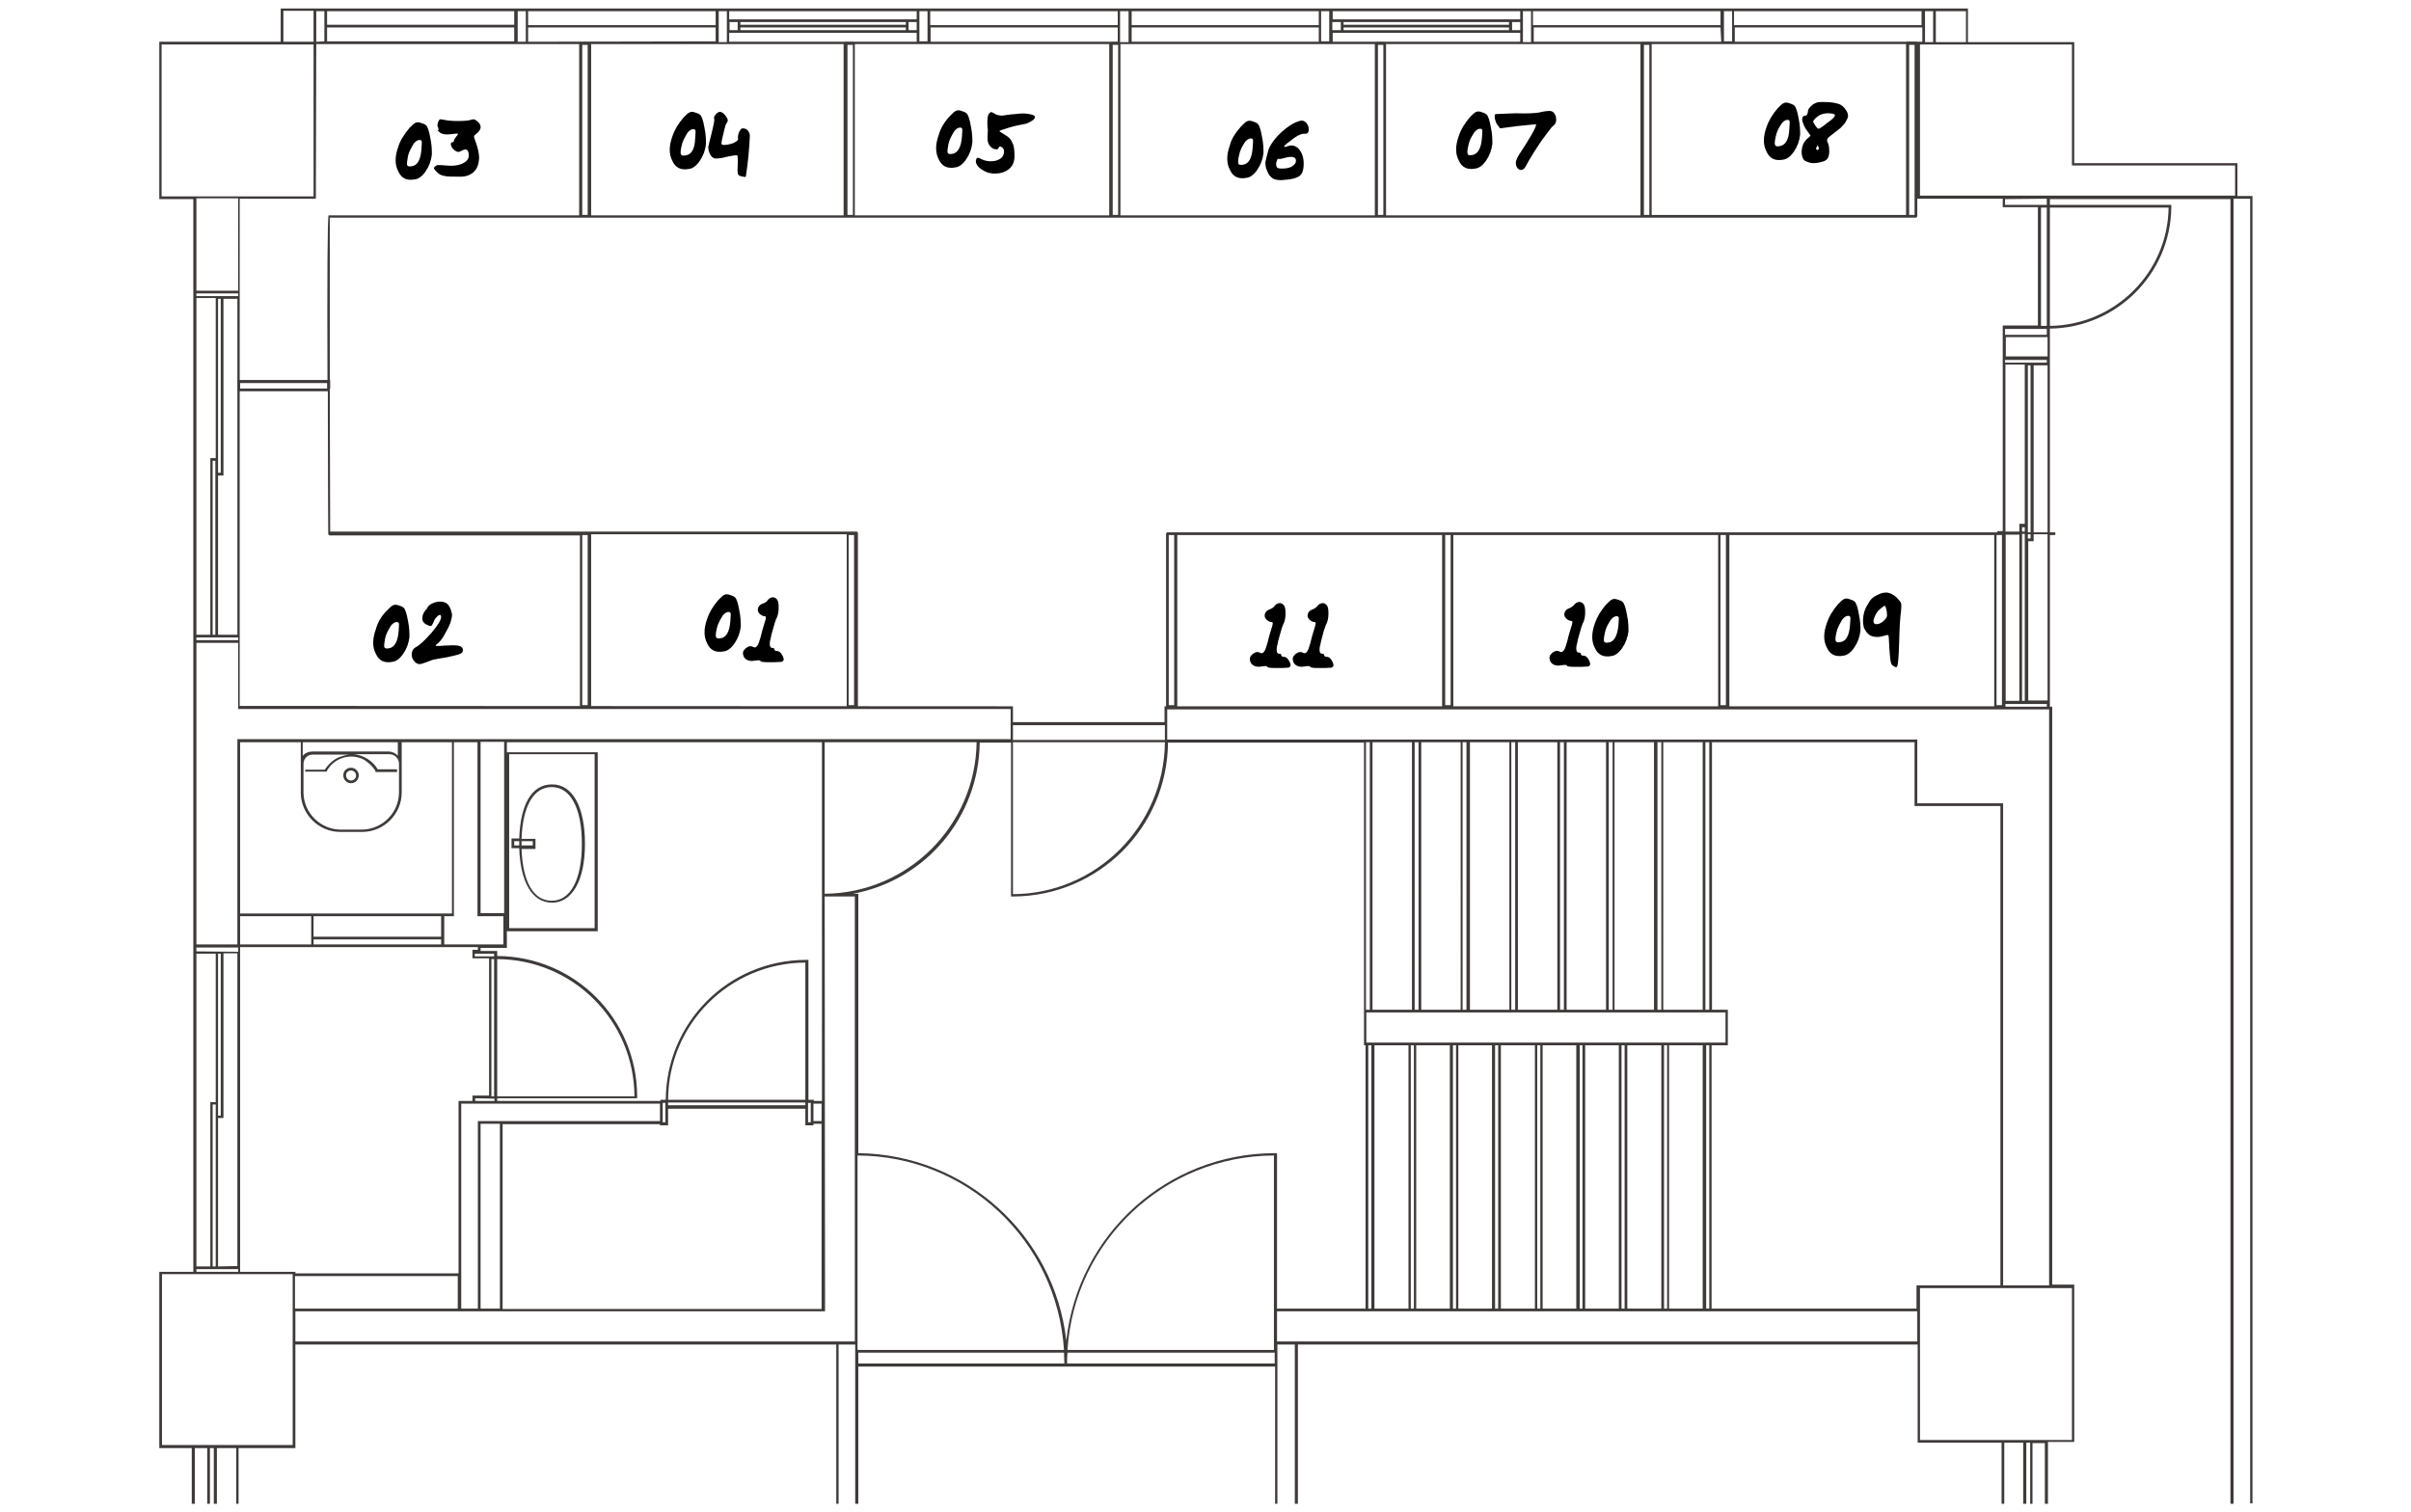 <?xml version="1.0" encoding="utf-8"?>
<!-- Generator: Adobe Illustrator 19.2.1, SVG Export Plug-In . SVG Version: 6.00 Build 0)  -->
<svg version="1.1" id="レイヤー_1" xmlns="http://www.w3.org/2000/svg" xmlns:xlink="http://www.w3.org/1999/xlink" x="0px"
	 y="0px" viewBox="0 0 623.6 391.2" style="enable-background:new 0 0 623.6 391.2;" xml:space="preserve">
<style type="text/css">
	.st0{fill:none;}
	.st1{fill:#3E3A39;}
</style>
<title>booth</title>
<rect y="0" class="st0" width="623.6" height="391.2"/>
<polygon class="st1" points="236.7,11.5 241,11.5 241,11.5 "/>
<polygon class="st1" points="261.4,231.9 261.4,231.9 261.3,231.9 "/>
<path class="st1" d="M151.3,218.3c0-9.6-3.2-15.4-8.5-15.4s-8.2,5.2-8.5,14h-2v2.5h2c0.3,8.9,3.4,14.1,8.5,14.1
	C147.9,233.5,151.3,227.9,151.3,218.3z M133,218.7v-1.1h1.3v1.1H133z M134.9,218.7v-1.1h2.9v1.1H134.9z M142.7,233
	c-4.8,0-7.5-5-7.8-13.4h3.6V217h-3.6c0.3-8.5,3.1-13.4,7.8-13.4l0,0c4.9,0,7.8,5.5,7.8,14.7S147.6,233,142.7,233L142.7,233
	L142.7,233z"/>
<path class="st1" d="M88.8,200.6c0,1.1,0.9,2,2,2s2-0.9,2-2s-0.9-2-2-2l0,0c-1.1,0-2,0.8-2,1.9l0,0V200.6L88.8,200.6z M90.8,199.3
	c0.7,0,1.3,0.6,1.3,1.3s-0.6,1.3-1.3,1.3s-1.3-0.6-1.3-1.3l0,0l0,0C89.5,199.9,90,199.3,90.8,199.3L90.8,199.3z"/>
<path class="st1" d="M72.6,10.8H41.2v40.7H50V329h-8.8v45.6h8.4V389h0.8v-14.4h3.2V389h0.7v-14.4h1V389h0.8v-14.4h5V389h0.6v-14.4
	h14.7v-26.8h139.9V389h0.6v-41.2h4.3V389h0.8v-35.5h107.8V389h0.6v-41.2h4.5V389h0.8v-41.2H496v25.4h21.7V389h0.7v-15.8h4.9V389h0.8
	v-15.8h1V389h0.6v-15.7h3.2V389h0.8v-16h6.8v-40.7h-5.7V182.8h-0.6v-44.4h1.4v-0.7h-1.4V85c17.2-0.2,31.2-14.1,31.4-31.3V53h-31.4
	v-1.5h46.7V389h0.8V51.4h4.3v337.5h0.6V50.7h-3.9v-8.5h-42.2V10.9H509V2.2H72.6V10.8L72.6,10.8z M50.8,75.2V51.3h10.8v23.9H50.8
	L50.8,75.2z M50.8,76.6v-0.7h10.8v0.7H50.8z M50.8,164.2V77.1h5v41.4h-1.4v45.7H50.8z M56.4,77.3h0.7v45h-0.7V77.3z M55,164.2v-45
	h0.7v45H55z M56.4,164.2V123h1.4V77.3h3.6v86.9L56.4,164.2L56.4,164.2z M50.8,165.6v-0.7h10.8v0.7H50.8z M50.8,244.3v-78h10.8v17.1
	h199.8v7.8h-200v53.1C61.4,244.3,50.8,244.3,50.8,244.3z M262,187.6h39.3v3.8H262V187.6z M352.8,270.4h0.4v68.1h-22.9v-40.2h-0.7
	c-27.7,0.1-50.8,21-53.8,48.5c-3.1-27.4-26.2-48.2-53.8-48.5v-67.1h-1.4c18.9-3.5,32.6-19.9,32.8-39.1h8.1v39.8h0.6
	c22-0.1,39.8-17.8,40-39.8h50.7L352.8,270.4L352.8,270.4L352.8,270.4z M353.4,261.9h92.9v7.8h-92.9V261.9z M440.4,338.5h-8.7v-68.1
	h8.7V338.5L440.4,338.5z M441.3,270.4h0.8v68.1h-0.8V270.4L441.3,270.4L441.3,270.4z M431.2,338.5h-0.8v-68.1h0.8V338.5L431.2,338.5
	z M429.7,338.5h-8.8v-68.1h8.8V338.5L429.7,338.5L429.7,338.5z M420.2,338.5h-0.8v-68.1h0.8V338.5L420.2,338.5z M418.6,338.5H410
	v-68.1h8.7v68.1H418.6L418.6,338.5z M409.3,338.5h-0.7v-68.1h0.7V338.5L409.3,338.5L409.3,338.5z M407.7,338.5H399v-68.1h8.7V338.5
	L407.7,338.5L407.7,338.5z M398.4,338.5h-0.8v-68.1h0.8V338.5L398.4,338.5L398.4,338.5z M397,338.5h-8.8v-68.1h8.8V338.5L397,338.5z
	 M387.5,338.5h-0.8v-68.1h0.8V338.5L387.5,338.5z M385.9,338.5h-8.7v-68.1h8.7V338.5L385.9,338.5z M376.6,338.5h-0.8v-68.1h0.8
	V338.5L376.6,338.5L376.6,338.5z M375,338.5h-8.7v-68.1h8.7V338.5L375,338.5L375,338.5z M365.7,338.5h-0.8v-68.1h0.8V338.5
	L365.7,338.5z M364.3,338.5h-8.8v-68.1h8.8V338.5L364.3,338.5L364.3,338.5z M354.7,338.5h-0.8v-68.1h0.8V338.5L354.7,338.5z
	 M213.3,231.9h7.8V347H76.4v-7.8h137L213.3,231.9L213.3,231.9z M119.3,285.5h51.4v4.5h-47.1v48.5h-4.3L119.3,285.5L119.3,285.5z
	 M118.4,338.5H76.3v-8.4h42.1V338.5L118.4,338.5z M209.7,290.3H209v-5h0.7V290.3L209.7,290.3z M210.4,285.5h2.1v4.5h-2.1V285.5
	L210.4,285.5z M208.3,285.9h-35.5v-0.7h35.5V285.9L208.3,285.9z M172.1,290.3h-0.7v-5h0.7V290.3z M124.3,290.7h5v47.8h-5V290.7
	L124.3,290.7z M130,290.8h40.7v0.3h2.1v-4.3h35.5v4.3h2.1v-0.4h2.1v47.9H130V290.8L130,290.8L130,290.8z M209.1,248.3h-0.7
	c-20,0.1-36.1,16.2-36.2,36.2h-1.4v0.3h-42.2v-0.7h36.2v-0.6c-0.1-20-16.2-36.1-36.2-36.2V246h-4.3v-0.8h6.8v-4.3h23.5v-46.3h-23.5
	V192h81.5v92.8h-2.1v-0.3h-1.4L209.1,248.3L209.1,248.3L209.1,248.3z M208.3,284.5h-35.5c0.1-19.6,15.9-35.4,35.5-35.5V284.5
	L208.3,284.5z M127.9,284.8h-5v-0.7l5,0.1V284.8z M128.6,248.1c19.6,0.1,35.4,15.9,35.5,35.5h-35.5V248.1L128.6,248.1L128.6,248.1z
	 M127.8,283.6h-0.7v-35.5h0.7V283.6L127.8,283.6L127.8,283.6z M127.8,247.4h-5v-0.7h5V247.4z M153.8,240.1h-22.1v-45h22.1V240.1
	L153.8,240.1z M441.1,261.2V192h1v69.2H441.1L441.1,261.2z M440.4,261.2h-10.2V192h10.2V261.2L440.4,261.2L440.4,261.2z
	 M429.7,261.2h-1V192h1V261.2L429.7,261.2L429.7,261.2z M427.8,261.2h-10.2V192h10.2V261.2L427.8,261.2L427.8,261.2z M417.1,261.2
	h-1V192h1V261.2L417.1,261.2L417.1,261.2z M415.4,261.2h-10.2V192h10.2V261.2L415.4,261.2L415.4,261.2z M404.5,261.2h-1V192h1V261.2
	L404.5,261.2L404.5,261.2z M402.8,261.2h-10.2V192h10.2V261.2L402.8,261.2L402.8,261.2z M391.9,261.2h-1V192h1V261.2L391.9,261.2
	L391.9,261.2z M390.4,261.2h-10.2V192h10.2V261.2L390.4,261.2L390.4,261.2z M379.3,261.2h-1V192h1V261.2L379.3,261.2L379.3,261.2z
	 M377.8,261.2h-10.2V192h10.2V261.2L377.8,261.2L377.8,261.2z M366.9,261.2h-1V192h1V261.2L366.9,261.2L366.9,261.2z M365.2,261.2
	H355V192h10.2V261.2L365.2,261.2L365.2,261.2z M354.3,261.2h-1V192h1V261.2L354.3,261.2L354.3,261.2z M262,231.3V192h39.3
	C301.1,213.6,283.6,231.2,262,231.3L262,231.3z M213.3,231.2V192h39.3C252.3,213.6,234.8,231,213.3,231.2L213.3,231.2L213.3,231.2z
	 M130.4,236.2h-6.1v-44.3h6.1V236.2L130.4,236.2z M78.9,199.6h5.6l0.1-0.3c2-3.4,6.3-4.6,9.7-2.7c0.1,0,0.1,0,0.1,0.1l0,0l0,0
	c1.1,0.7,2,1.6,2.7,2.7v0.3h5.6V199h-5c-1.3-2.2-3.6-3.6-6.1-3.9h9.1c1.4,0,2.5,1.1,2.5,2.5l0,0l0,0l0,0v7.5
	c-0.1,5.2-4.3,9.4-9.5,9.5H88c-5.2-0.1-9.4-4.3-9.5-9.5v-7.5c0-1.3,1-2.4,2.3-2.4l0,0h9.4c-1.2,0.2-2.3,0.5-3.4,1.1
	c-1.1,0.7-2.1,1.7-2.8,2.8h-5L78.9,199.6L78.9,199.6L78.9,199.6z M77.8,205c0,5.6,4.6,10.2,10.2,10.2h5.7c5.6,0,10.2-4.6,10.2-10.2
	v-13h13v44.3H62.1V192h15.7L77.8,205L77.8,205L77.8,205z M102.9,195.5c-0.6-0.7-1.5-1.1-2.4-1.1H80.8c-1,0-1.9,0.4-2.5,1.1V192h24.6
	V195.5L102.9,195.5L102.9,195.5z M62.1,244.3V237h18.4v7.3H62.1L62.1,244.3z M81.1,237h33v5.3h-33V237L81.1,237L81.1,237z
	 M81.1,244.3V243h33v1.3H81.1L81.1,244.3z M123.6,244.3h-8.7V237h2.5v-45h6.1v45h6.7v7.3H123.6L123.6,244.3z M50.8,246.1v-1h10.8
	v1.1L50.8,246.1z M50.8,327.6v-80.9h5v38.4h-1.4v42.5H50.8z M56.4,246.7h0.7v41.9h-0.7V246.7L56.4,246.7L56.4,246.7z M55,327.6
	v-41.9h0.8v41.9H55L55,327.6z M56.4,289.2h1.4v-42.6h3.6v80.9l-5,0.1V289.2L56.4,289.2L56.4,289.2z M50.8,329v-0.7h10.8v0.7H50.8z
	 M76.4,329H62.1v-84h61.5v0.7h-1.4v2.2h4.3v35.5h-4.3v1.4h-3.6v44.6H76.4V329L76.4,329z M75.7,373.8H41.9v-44.2h33.8V373.8
	L75.7,373.8z M221.8,349.2v-50.3c28.3,0.1,51.6,22.1,53.4,50.3H221.8z M329.7,349.9v2.8H276c0-0.9,0-1.9,0.1-2.8H329.7z
	 M275.2,349.9c0,1,0.1,1.8,0.1,2.8H222v-2.8H275.2z M329.5,349.2h-53.4c1.8-28.2,25.1-50.2,53.4-50.3V349.2L329.5,349.2L329.5,349.2
	z M330.3,339.2h165.6v7.8H330.3V339.2L330.3,339.2L330.3,339.2z M535.9,333.2v39.3h-39.3v-39.3H535.9z M495.8,338.5h-53.1v-68.1h4.2
	v-9.2h-4.1V192h52.4v16.5h22.2v124h-21.7v6H495.8z M530,183.5v149h-11.9V207.8h-22.2v-16.5h-194v-7.8H530z M529.4,182.1v0.7h-10.8
	v-0.7H529.4z M529.6,138.2v43h-5V140h1.4v-1.8H529.6z M525.2,138.2v1.1h-0.7v-1.1H525.2L525.2,138.2z M523.7,138.1v43.2H523v-43.2
	H523.7z M522.3,181.3h-3.6v-43h3.6V181.3z M529.6,94.5v43.2H526V94.5H529.6z M525.2,94.5v43.2h-0.7V94.5H525.2L525.2,94.5z
	 M523.7,137.5H523v-1.1h0.7V137.5L523.7,137.5z M523.7,94.3v41.2h-1.4v2h-3.6V94.3H523.7z M529.4,93.1v0.7h-10.8v-0.7H529.4z
	 M529.6,87.2v5h-10.8v-5H529.6z M529.4,85.1v1.5h-10.8v-1.5H529.4z M560.9,53.7c-0.2,16.8-13.9,30.4-30.7,30.6V53.7H560.9
	L560.9,53.7z M529.4,53.7v30.6h-1.5V53.7H529.4L529.4,53.7z M529.4,51.4V53h-10.8v-1.5L529.4,51.4L529.4,51.4z M495.8,51.4H518v2.2
	h9.1v30.6H518v53.2h-1.4v0.7h1.4v44.6H301.2v4.1H262v-4.1l-200-0.1V51.4h19.7l0.1-40h414V51.4L495.8,51.4z M535.9,11.5v31.3h42.2
	v7.8h-81.5V11.5H535.9z M81.1,11.5v39.3H41.8V11.5H81.1L81.1,11.5z M81.8,10.8V2.9h2.1v7.8L81.8,10.8L81.8,10.8L81.8,10.8L81.8,10.8
	z M84.6,7.1H133v3.6H84.6V7.1L84.6,7.1L84.6,7.1z M136.6,10.8V7.1h48.5v3.6L136.6,10.8L136.6,10.8L136.6,10.8L136.6,10.8z
	 M508.5,2.9v8h-7.8v-8C500.7,2.9,508.5,2.9,508.5,2.9z M500,2.9v8h-2.1v-8C497.9,2.9,500,2.9,500,2.9z M497.2,10.8h-48.5V7.1h48.5
	V10.8L497.2,10.8z M497,2.9v3.6h-48.5V2.9H497z M448,2.9v7.8h-2.1V2.9H448z M445.2,10.8h-48.5V7.1H445L445.2,10.8z M445,2.9v3.6
	h-48.5V2.9H445z M396,2.9v8h-2.1v-8C393.9,2.9,396,2.9,396,2.9z M393.2,10.8h-48.5V8.5h48.5V10.8L393.2,10.8z M346.8,7.8h-2.2V5.7
	h2.2V7.8z M347.5,5.7h42.8v0.7h-42.8V5.7L347.5,5.7L347.5,5.7z M347.5,7.1h42.8v0.7h-42.8V7.1L347.5,7.1L347.5,7.1z M391.1,5.7h2.1
	v2.1h-2.1V5.7L391.1,5.7z M393.2,2.9V5h-48.5V2.9H393.2L393.2,2.9z M343.8,2.9v7.8h-2.1V2.9H343.8z M341.1,10.8h-48.4V7.1h48.4V10.8
	L341.1,10.8z M341.1,2.9v3.6h-48.4V2.9H341.1z M291.9,2.9v8h-2.2v-8C289.7,2.9,291.9,2.9,291.9,2.9z M289.1,10.8h-48.4V7.1h48.4
	V10.8L289.1,10.8z M289.1,2.9v3.6h-48.5V2.9H289.1z M239.9,2.9v7.8h-2.1V2.9H239.9z M237.1,10.8h-48.5V8.5h48.5V10.8L237.1,10.8z
	 M190.8,7.8h-2.1V5.7h2.1V7.8z M191.5,5.7h42.8v0.7h-42.8V5.7L191.5,5.7L191.5,5.7z M191.5,7.1h42.8v0.7h-42.8V7.1L191.5,7.1
	L191.5,7.1z M235,5.7h2.1v2.1H235V5.7L235,5.7z M237.1,2.9V5h-48.5V2.9H237.1L237.1,2.9z M188,2.9v8h-2.1v-8
	C185.9,2.9,188,2.9,188,2.9z M185.1,2.9v3.6h-48.5V2.9H185.1z M136,10.8h-2.1V2.9h2.1V10.8L136,10.8z M133,2.9v3.5H84.6V2.9H133
	L133,2.9z M81.1,2.8v8h-7.8v-8C73.3,2.8,81.1,2.8,81.1,2.8z"/>
<path class="st1" d="M301.6,138.1v44.7c0,0.2,0.2,0.4,0.4,0.4h2.1c0.2,0,0.4-0.2,0.4-0.4v-44.4H373v44.4c0,0.2,0.2,0.4,0.4,0.4h2.1
	c0.2,0,0.4-0.2,0.4-0.4v-44.4h68.5v44.4c0,0.2,0.2,0.4,0.4,0.4h2.1c0.2,0,0.4-0.2,0.4-0.4v-44.4h68.5v44.4c0,0.2,0.2,0.4,0.4,0.4
	h2.1c0.2,0,0.4-0.2,0.4-0.4v-44.7c0-0.2-0.2-0.4-0.4-0.4H301.9C301.7,137.8,301.6,137.9,301.6,138.1z M303.7,182.4h-1.4v-44h1.4
	V182.4L303.7,182.4z M375.2,182.4h-1.4v-44h1.4V182.4L375.2,182.4z M446.4,182.4H445v-44h1.4V182.4L446.4,182.4z M517.8,138.4v44
	h-1.4v-44H517.8z"/>
<path class="st1" d="M152.7,11.3c0-0.2-0.2-0.4-0.4-0.4h-2.1c-0.2,0-0.4,0.2-0.4,0.4v44.4H85c-0.3,0.1-0.4,16.8-0.3,42.6H61.9
	c-0.2,0-0.4,0.2-0.4,0.4v2.1c0,0.2,0.2,0.4,0.4,0.4h22.9v5.5c0,16.9,0.1,31.4,0.1,31.4c0,0.2,0.2,0.4,0.4,0.4H150v44.4
	c0,0.2,0.2,0.4,0.4,0.4h2.1c0.2,0,0.4-0.2,0.4-0.4v-44.7H219v44.4c0,0.2,0.2,0.4,0.4,0.4h2.1c0.2,0,0.4-0.2,0.4-0.4v-44.7
	c0-0.2-0.2-0.4-0.4-0.4H85.4c0-10.8-0.1-23.5-0.1-36.8c0.1-0.1,0.1-0.2,0.1-0.3v-2c0-0.1,0-0.2-0.1-0.3V56.3h410.2
	c0.2,0,0.4-0.2,0.4-0.4V11.2c0-0.2-0.2-0.4-0.4-0.4h-2.1c-0.2,0-0.4,0.2-0.4,0.4v44.4h-65.8V11.3c0-0.2-0.2-0.4-0.4-0.4h-2.1
	c-0.2,0-0.4,0.2-0.4,0.4v44.4h-65.8V11.3c0-0.2-0.2-0.4-0.4-0.4H356c-0.2,0-0.4,0.2-0.4,0.4v44.4h-65.8V11.3c0-0.2-0.2-0.4-0.4-0.4
	h-2.1c-0.2,0-0.4,0.2-0.4,0.4v44.4h-65.8V11.3c0-0.2-0.2-0.4-0.4-0.4h-2.1c-0.2,0-0.4,0.2-0.4,0.4v44.4h-65.3V11.3H152.7L152.7,11.3
	z M152,182.4h-1.4v-44h1.4V182.4z M220.9,138.4v44h-1.4v-44H220.9L220.9,138.4z M62.1,100.5v-1.4h22.5v1.4H62.1z M150.6,11.6h1.4v44
	h-1.4V11.6L150.6,11.6z M493.8,11.6h1.4v44h-1.4V11.6L493.8,11.6z M425.2,11.6h1.4v44h-1.4V11.6L425.2,11.6z M356.4,11.6h1.4v44
	h-1.4V11.6L356.4,11.6z M287.8,11.6h1.4v44h-1.4V11.6L287.8,11.6z M219.2,11.6h1.4v44h-1.4V11.6L219.2,11.6z"/>
<g>
	<path d="M185.8,155.2c0.7-0.7,1.2-1.2,1.5-1.3c0.4-0.2,0.7-0.2,1.2-0.1c0.7,0.2,1.2,0.4,1.6,0.7c0.4,0.4,0.8,1.5,1.1,3.3
		c0.4,1.8,0.4,3.3,0.4,4.3c-0.2,1.6-0.7,3-1.6,4.3c-0.8,1.2-1.8,2-2.8,2.1c-2.1,0.4-3.5-0.3-4.3-2.1c-0.9-1.7-0.9-3.8,0-6.3
		C183.5,158.3,184.5,156.7,185.8,155.2z M188.9,160.7c0.1-1.1,0.1-1.8,0.1-2c-0.1-0.3-0.3-0.4-0.6-0.4c-0.5,0-1.2,0.4-1.7,1.3
		c-0.5,0.9-1.1,1.9-1.3,3c-0.3,1.2-0.3,1.9-0.2,2.2c0.2,0.4,0.6,0.4,1.2,0.3C187.9,164.9,188.7,163.3,188.9,160.7z"/>
	<path d="M198.6,155.2c0.3-0.4,0.7-0.6,1.2-0.7c0.5,0,0.9,0.2,1.2,0.6c0.3,0.4,0.4,1.1,0.4,2.1c0,1.1-0.2,1.9-0.4,2.4
		c-0.2,0.4-0.4,0.8-0.6,1.5s-0.4,1.4-0.6,2.1c-0.2,0.7-0.4,1.4-0.5,2.1c-0.2,0.6-0.2,1.1-0.2,1.3c0,0.6,0.2,1,0.6,1
		c0.4,0,0.6,0.1,0.6,0.4c0,0.1,0.1,0.2,0.2,0.3s0.3,0.1,0.4,0.1c0.6,0,1.1,0.4,1.5,1.2c0.4,0.8,0.4,1.2,0,1.5
		c-0.1,0.1-0.2,0.1-0.2,0.1c-0.9,0.1-2.1,0.1-3.4,0.1c-1.3,0-2.1-0.1-2.1-0.3c0-0.1-0.2-0.2-0.4-0.2s-0.6,0-1.1,0.1
		c-1,0.2-1.8,0-2.3-0.4c-0.4-0.3-0.6-0.7-0.7-1.2s0-0.9,0.3-1.2c0.3-0.4,0.6-0.6,1-0.8c0.4-0.2,0.9-0.2,1.4,0.1c0.4,0.2,0.7,0,1-0.4
		c0.3-0.4,0.5-1.1,0.8-2.1c0.3-1.2,0.6-2.4,1-3.6c0.3-0.9,0.4-1.3,0.4-1.6c0-0.2-0.2-0.3-0.4-0.3c-0.4,0-0.9-0.3-1.3-0.7
		c-0.4-0.4-0.5-1-0.3-1.5c0.2-0.5,0.6-0.9,1.3-1.1C197.9,155.9,198.3,155.7,198.6,155.2z"/>
</g>
<g>
	<path d="M100.1,157.9c0.7-0.7,1.2-1.2,1.5-1.3c0.4-0.2,0.7-0.2,1.2-0.1c0.7,0.2,1.2,0.4,1.6,0.7c0.4,0.4,0.8,1.5,1.1,3.3
		c0.4,1.8,0.4,3.3,0.4,4.3c-0.2,1.6-0.7,3-1.6,4.3c-0.8,1.2-1.8,2-2.8,2.1c-2.1,0.4-3.5-0.3-4.3-2.1c-0.9-1.7-0.9-3.8,0-6.3
		C97.7,161,98.6,159.4,100.1,157.9z M103.1,163.3c0.1-1.1,0.1-1.8,0.1-2c-0.1-0.3-0.3-0.4-0.6-0.4c-0.5,0-1.2,0.4-1.7,1.3
		c-0.5,0.9-1.1,1.9-1.3,3s-0.3,1.9-0.2,2.2c0.2,0.4,0.6,0.4,1.2,0.3C102,167.5,102.9,166,103.1,163.3z"/>
	<path d="M111.8,156.1c1.3-0.6,2.5-0.6,3.4-0.2s1.4,1.5,1.7,2.9c0.1,0.4-0.1,1.2-0.4,2.3c-0.4,1.1-1,2.1-1.6,3.2
		c-0.6,1.1-1.3,1.9-2,2.4c-0.3,0.3-0.3,0.4,0.3,0.4c0.3,0,0.9,0,1.8-0.1c1.5-0.1,2.7-0.1,3.4,0c0.7,0.1,1.2,0.4,1.3,0.9
		s0,0.9-0.6,1.2s-1.7,0.5-3.4,0.9c-2.3,0.4-3.7,0.6-4.1,0.8c-1.6,0.6-2.6,1-3.1,1c-0.4,0-1-0.3-1.3-0.7c-0.5-0.6-0.8-1.2-0.7-2.1
		c0.1-0.7,0.4-1.2,0.9-1.5c1.2-0.6,2.5-1.9,4.2-3.8c1.7-2,2.5-3.4,2.5-4.1c0-0.5-0.3-0.7-0.7-0.4c-0.5,0.4-1,0.9-1.2,1.6
		c-0.3,0.6-0.5,1.1-0.7,1.1c-0.3,0.1-0.7-0.1-1.3-0.4c-0.4-0.2-0.7-0.5-0.9-1c-0.1-0.4-0.1-1,0.1-1.5c0.2-0.5,0.5-1.1,1-1.5
		C110.7,156.7,111.2,156.4,111.8,156.1z"/>
</g>
<g>
	<path d="M105.9,33.1c0.7-0.7,1.2-1.2,1.5-1.3c0.4-0.2,0.7-0.2,1.2-0.1c0.7,0.2,1.2,0.4,1.6,0.7c0.4,0.4,0.8,1.5,1.1,3.3
		c0.4,1.8,0.4,3.3,0.4,4.3c-0.2,1.6-0.7,3-1.6,4.3c-0.8,1.2-1.8,2-2.8,2.1c-2.1,0.4-3.5-0.3-4.3-2.1c-0.9-1.7-0.9-3.8,0-6.3
		C103.5,36.3,104.6,34.7,105.9,33.1z M109,38.6c0.1-1.1,0.1-1.8,0.1-2c-0.1-0.3-0.3-0.4-0.6-0.4c-0.5,0-1.2,0.4-1.7,1.3
		s-1.1,1.9-1.3,3s-0.3,1.9-0.2,2.2c0.2,0.4,0.6,0.4,1.2,0.3C108,42.8,108.8,41.3,109,38.6z"/>
	<path d="M113.3,31.6c0.2-0.4,0.3-0.6,0.4-0.7c0.2-0.1,0.5,0,1.2,0.1c0.8,0.2,2,0.3,3.6,0.3c1.6,0,2.7-0.1,3.3-0.3
		c0.4-0.1,0.6-0.2,0.9-0.1c0.3,0.1,0.5,0.3,0.9,0.6c1.1,1,0.9,2.1-0.4,3.1c-0.4,0.3-0.6,0.5-0.6,0.7c0,0.2,0.1,0.6,0.4,1.3
		c0.6,1.7,1,3.3,0.9,4.6c-0.1,1.3-0.5,2.5-1.4,3.3c-0.9,0.8-2,1.2-3.4,1.2c-2.1,0-3.5,0-4.2-0.2c-0.7-0.1-1.3-0.4-1.8-0.9
		c-0.4-0.4-0.7-0.7-0.8-0.9s-0.1-0.4,0.2-0.6c0.2-0.2,0.4-0.4,0.8-0.4s1.1,0,1.9,0.1c2,0.2,3.5,0,4.6-0.6c1.2-0.6,1.6-1.4,1.4-2.6
		c-0.2-1-0.7-1.2-1.8-0.6c-0.4,0.2-0.6,0.3-0.9,0.3s-0.5-0.2-0.9-0.4c-0.5-0.4-0.9-0.9-1-1.5c0-0.4,0.1-0.6,0.4-0.6s0.4-0.2,0.4-0.4
		s0.3-0.7,0.7-1.2c0.4-0.4,0.4-0.6,0.3-0.6c-0.2-0.1-0.7,0-1.7,0.1c-1.4,0.2-2.4,0-2.9-0.4c-0.5-0.4-0.7-0.6-0.5-0.6
		c0.1,0,0.1,0,0.1-0.1s0-0.2,0-0.3s-0.1-0.2-0.1-0.4C113.1,32.8,113.1,32.3,113.3,31.6z"/>
</g>
<g>
	<path d="M176.8,30.4c0.7-0.7,1.2-1.2,1.5-1.3c0.4-0.2,0.7-0.2,1.2-0.1c0.7,0.2,1.2,0.4,1.6,0.7c0.4,0.4,0.8,1.5,1.1,3.3
		c0.4,1.8,0.4,3.3,0.4,4.3c-0.2,1.6-0.7,3-1.6,4.3c-0.8,1.2-1.8,2-2.8,2.1c-2.1,0.4-3.5-0.3-4.3-2.1c-0.9-1.7-0.9-3.8,0-6.3
		C174.5,33.5,175.5,31.9,176.8,30.4z M179.8,35.8c0.1-1.1,0.1-1.8,0.1-2c-0.1-0.3-0.3-0.4-0.6-0.4c-0.5,0-1.2,0.4-1.7,1.3
		s-1.1,1.9-1.3,3c-0.3,1.2-0.3,1.9-0.2,2.2c0.2,0.4,0.6,0.4,1.2,0.3C178.9,40,179.7,38.5,179.8,35.8z"/>
	<path d="M185.2,29.5c0.8-0.9,1.6-0.7,2.5,0.5c0.3,0.4,0.5,0.7,0.5,1c0.1,0.3,0,0.5-0.3,0.9c-0.3,0.4-0.5,1.5-0.9,3.1
		c-0.3,1.2-0.4,1.8-0.4,2.1c0,0.2,0.2,0.4,0.6,0.4c0.8,0,1.7-0.2,2.5-0.5c0.8-0.4,1.2-0.7,1.2-1c-0.1-0.6,0-1.2,0.3-1.9
		c0.3-0.6,0.5-0.9,0.9-0.9c0.9,0,1.5,0.5,1.8,1.5c0.1,0.3,0,1.2-0.1,3s-0.3,3.5-0.5,5.2c-0.2,1.7-0.4,2.6-0.4,2.8
		c-0.1,0.1-0.4,0.1-1.2-0.1c-0.4-0.1-0.7-0.3-0.8-0.5c-0.1-0.3-0.2-1-0.1-2.2c0.1-1.7,0-2.6-0.1-2.7c-0.1-0.1-1.1,0-2.9,0.4
		c-1.4,0.4-2.4,0.4-2.9,0.4c-0.5-0.1-1.1-0.6-1.4-1.5c-0.2-0.4-0.3-0.9-0.3-1.5c0.1-0.6,0.4-1.7,0.8-3.3c0.6-2.5,0.9-3.8,0.7-4
		C184.6,30.3,184.8,30,185.2,29.5z"/>
</g>
<g>
	<path d="M245.7,30c0.7-0.7,1.2-1.2,1.5-1.3c0.4-0.2,0.7-0.2,1.2-0.1c0.7,0.2,1.2,0.4,1.6,0.7c0.4,0.4,0.8,1.5,1.1,3.3
		c0.4,1.8,0.4,3.3,0.4,4.3c-0.2,1.6-0.7,3-1.6,4.3c-0.8,1.2-1.8,2-2.8,2.1c-2.1,0.4-3.5-0.3-4.3-2.1c-0.9-1.7-0.9-3.8,0-6.3
		C243.3,33.1,244.3,31.5,245.7,30z M248.8,35.4c0.1-1.1,0.1-1.8,0.1-2c-0.1-0.3-0.3-0.4-0.6-0.4c-0.5,0-1.2,0.4-1.7,1.3
		c-0.5,0.9-1.1,1.9-1.3,3s-0.3,1.9-0.2,2.2c0.2,0.4,0.6,0.4,1.2,0.3C247.7,39.6,248.6,38.1,248.8,35.4z"/>
	<path d="M255.8,29.4c0.3-0.3,0.4-0.4,0.6-0.4s0.4,0.2,0.9,0.4c0.2,0.2,0.5,0.3,0.9,0.4c0.4,0.1,0.8,0.1,1.1,0.1
		c0.6-0.1,1.8-0.3,3.4-0.4c1.3-0.2,2.5-0.2,3.5,0c1,0.2,1.5,0.4,1.5,0.8c0,0.2-0.2,0.4-0.4,0.7c-0.4,0.3-0.7,0.4-1.2,0.7
		c-0.5,0.3-1.1,0.4-1.7,0.5c-1,0.2-2.1,0.4-3.7,0.9s-2.2,0.7-2.2,0.8s0.5,0.4,1.6,1.1c0.8,0.4,1.4,1.1,1.8,2c0.4,0.8,0.5,2,0.5,3.4
		c0,1.3-0.4,2.5-1.4,3.3c-1,0.8-2.2,1.2-3.7,1.2c-1.3,0-2.5-0.4-3.6-1.2c-1.1-0.8-1.5-1.7-1.2-2.5c0.1-0.3,0.3-0.4,0.4-0.4
		s0.5,0.1,1,0.4c0.9,0.4,1.8,0.6,2.7,0.5c0.9,0,1.6-0.3,2.2-0.7c0.6-0.4,0.9-1.1,0.9-1.8c0-0.6-0.3-1-0.7-1.2
		c-0.4-0.2-0.6-0.1-0.7,0.2c-0.1,0.4-0.4,0.5-0.9,0.4c-0.5-0.1-1-0.4-1.3-0.8c-0.4-0.4-0.5-0.8-0.6-1.2c-0.1-0.4-0.1-1.4,0-3
		C255.2,31.1,255.5,29.7,255.8,29.4z"/>
</g>
<g>
	<path d="M321,32.7c0.7-0.7,1.2-1.2,1.5-1.3c0.4-0.2,0.7-0.2,1.2-0.1c0.7,0.2,1.2,0.4,1.6,0.7c0.4,0.4,0.8,1.5,1.1,3.3
		c0.4,1.8,0.4,3.3,0.4,4.3c-0.2,1.6-0.7,3-1.6,4.3c-0.8,1.2-1.8,2-2.8,2.1c-2.1,0.4-3.5-0.3-4.3-2.1c-0.9-1.7-0.9-3.8,0-6.3
		C318.5,35.9,319.6,34.3,321,32.7z M324,38.2c0.1-1.1,0.1-1.8,0.1-2c-0.1-0.3-0.3-0.4-0.6-0.4c-0.5,0-1.2,0.4-1.7,1.3
		c-0.6,0.9-1.1,1.9-1.3,3c-0.3,1.2-0.3,1.9-0.2,2.2c0.1,0.4,0.6,0.4,1.2,0.3C323,42.4,323.8,40.9,324,38.2z"/>
	<path d="M334.4,32c1-0.5,1.8-0.8,2.3-0.8c0.6,0,1.1,0.4,1.4,0.9c0.4,0.5,0.4,1.2,0.4,1.7c-0.1,0.6-0.4,0.8-0.9,0.8
		c-0.9-0.1-2.1,0.4-3.8,1.8c-1.5,1.1-2,1.6-1.4,1.6c0.2,0,0.4-0.1,0.7-0.2c1.1-0.4,2.1-0.1,2.9,0.8c0.8,1,1.2,2.2,1.2,3.8
		c0,1-0.2,1.8-0.4,2.3c-0.3,0.5-0.7,1-1.4,1.2c-0.7,0.3-1.6,0.5-2.9,0.6c-1.4,0.2-2.5,0.1-3.2-0.3c-0.7-0.4-1.2-1-1.6-2.1
		c-0.4-0.8-0.4-1.6-0.4-2.2c0.1-0.6,0.4-1.7,0.8-3.2c0.4-1.1,1.2-2.3,2.5-3.7C331.9,33.7,333.3,32.6,334.4,32z M335.1,41.1
		c-0.3-0.6-1.3-0.7-3-0.2c-0.8,0.2-1.2,0.3-1.4,0.2c-0.1-0.1-0.3,0-0.4,0.4c-0.3,0.6-0.3,1.2-0.1,1.6c0.1,0.4,0.5,0.5,1.4,0.5
		s1.6-0.1,2.3-0.4C335,42.6,335.4,41.9,335.1,41.1z"/>
</g>
<g>
	<path d="M380.2,30.3c0.7-0.7,1.2-1.2,1.5-1.3c0.4-0.2,0.7-0.2,1.2-0.1c0.7,0.2,1.2,0.4,1.6,0.7c0.4,0.4,0.8,1.5,1.1,3.3
		c0.4,1.8,0.4,3.3,0.4,4.3c-0.2,1.6-0.7,3-1.6,4.3c-0.8,1.2-1.8,2-2.8,2.1c-2.1,0.4-3.5-0.3-4.3-2.1c-0.9-1.7-0.9-3.8,0-6.3
		C377.9,33.4,378.9,31.8,380.2,30.3z M383.3,35.7c0.1-1.1,0.1-1.8,0.1-2c-0.1-0.3-0.3-0.4-0.6-0.4c-0.5,0-1.2,0.4-1.7,1.3
		c-0.6,0.9-1.1,1.9-1.3,3c-0.3,1.2-0.3,1.9-0.2,2.2c0.1,0.4,0.6,0.4,1.2,0.3C382.2,39.9,383.1,38.4,383.3,35.7z"/>
	<path d="M398.1,29.1c1.2-0.3,2.1-0.4,2.7-0.4s1,0.3,1.2,0.6c0.4,0.5,0.5,1.1,0.5,1.8c0,0.6-0.3,1.1-0.7,1.4
		c-0.3,0.2-0.9,0.9-1.9,2.3c-1.1,1.4-2.1,2.9-3.1,4.5s-1.7,2.8-2,3.4c-0.3,0.6-0.6,1.1-1.1,1.2c-0.4,0.2-0.8,0-1.2-0.4
		c-0.4-0.5-0.5-1.2-0.4-1.8c0.2-0.6,0.6-1.5,1.4-2.6c0.8-1.2,1.6-2.5,2.6-4.2s1.3-2.6,1.2-2.7s-1.6,0.1-4.7,0.4l-4.6,0.6l-0.7-0.9
		c-0.2-0.3-0.4-0.6-0.5-1.1c-0.2-0.4-0.2-0.8-0.2-1.2c0-0.4,0.1-0.5,0.4-0.5c0.4,0,2.1-0.1,5-0.2C394.9,29.4,397,29.3,398.1,29.1z"
		/>
</g>
<g>
	<path d="M459.8,28c0.7-0.7,1.2-1.2,1.5-1.3c0.4-0.2,0.7-0.2,1.2-0.1c0.7,0.2,1.2,0.4,1.6,0.7c0.4,0.4,0.8,1.5,1.1,3.3
		c0.4,1.8,0.4,3.3,0.4,4.3c-0.2,1.6-0.7,3-1.6,4.3c-0.8,1.2-1.8,2-2.8,2.1c-2.1,0.4-3.5-0.3-4.3-2.1c-0.9-1.7-0.9-3.8,0-6.3
		C457.5,31.1,458.5,29.5,459.8,28z M462.8,33.4c0.1-1.1,0.1-1.8,0.1-2c-0.1-0.3-0.3-0.4-0.6-0.4c-0.5,0-1.2,0.4-1.7,1.3
		c-0.6,0.9-1.1,1.9-1.3,3c-0.3,1.2-0.3,1.9-0.2,2.2c0.2,0.4,0.6,0.4,1.2,0.3C461.8,37.6,462.7,36.1,462.8,33.4z"/>
	<path d="M468.7,27.2c0.2-0.2,0.4-0.3,0.6-0.4c0.2-0.1,0.4-0.2,0.7-0.3c0.3-0.1,0.5-0.1,0.9-0.1s0.8,0,1.2,0c1.4,0,2.6,0.2,3.5,0.5
		s1.5,1,2,1.8c0.3,0.5,0.4,1,0.4,1.2c0,0.3-0.1,0.7-0.4,1.2c-0.2,0.4-0.4,0.8-0.8,1.2c-0.4,0.4-0.7,0.8-1,1
		c-1.5,1.2-2.5,1.9-2.9,2.3c-0.4,0.4-0.4,0.8-0.2,1.2c0.2,0.4,0.4,1,0.4,1.8c0.1,0.8,0,1.4-0.2,2c-0.2,0.5-0.6,1-1.5,1.2
		c-0.8,0.3-1.7,0.4-2.6,0.4c-0.9-0.1-1.6-0.4-2.1-0.7c-0.5-0.5-0.8-1.4-0.7-2.6c0.1-1.2,0.5-2.1,1.2-2.8l1.1-1l-1.2-1.7
		c-0.4-0.6-0.6-1.2-0.8-1.7s-0.2-1-0.1-1.3s0.4-0.5,0.8-0.5c0.2,0,0.3-0.1,0.4-0.3c0.1-0.2,0.2-0.4,0.2-0.7
		C467.6,28.3,468,27.8,468.7,27.2z M474.6,29.9c0-0.1,0-0.2-0.1-0.3s-0.3-0.1-0.5-0.2c-0.3,0-0.6-0.1-1.1-0.1
		c-0.7,0-1.3,0.1-1.8,0.3c-0.4,0.1-0.8,0.4-1.2,0.7c-0.5,0.4-0.8,0.8-0.9,1c-0.1,0.2,0.1,0.5,0.4,1c0.4,0.6,0.7,1,1,1
		c0.2,0,1-0.5,2.2-1.5C473.9,30.9,474.5,30.3,474.6,29.9z M470.3,38.7c0.2-0.2,0.2-0.4,0-0.8c-0.1-0.3-0.3-0.3-0.4,0.1
		c-0.2,0.3-0.3,0.5,0,0.7C470,38.9,470.1,38.8,470.3,38.7z"/>
</g>
<g>
	<path d="M475.4,156.3c0.7-0.7,1.2-1.2,1.5-1.3c0.4-0.2,0.7-0.2,1.2-0.1c0.7,0.2,1.2,0.4,1.6,0.7c0.4,0.4,0.8,1.5,1.1,3.3
		c0.4,1.8,0.4,3.3,0.4,4.3c-0.2,1.6-0.7,3-1.6,4.3c-0.8,1.2-1.8,2-2.8,2.1c-2.1,0.4-3.5-0.3-4.3-2.1c-0.9-1.7-0.9-3.8,0-6.3
		C473.1,159.4,474.1,157.8,475.4,156.3z M478.5,161.7c0.1-1.1,0.1-1.8,0.1-2c-0.1-0.3-0.3-0.4-0.6-0.4c-0.5,0-1.2,0.4-1.7,1.3
		c-0.5,0.9-1.1,1.9-1.3,3c-0.3,1.2-0.3,1.9-0.2,2.2c0.2,0.4,0.6,0.4,1.2,0.3C477.5,165.9,478.3,164.4,478.5,161.7z"/>
	<path d="M485.4,154c1.1-0.6,2-0.8,2.8-0.7c0.7,0.1,1.5,0.5,2.3,1.2c0.6,0.6,1.1,1.2,1.2,1.5c0.1,0.4,0.1,1.1,0,2.1
		c-0.2,1.2-0.4,4.1-0.5,8.4c-0.1,3.6-0.3,5.5-0.5,5.9c-0.2,0.3-0.6,0.2-1.2-0.3c-0.3-0.2-0.4-0.5-0.5-1.1c-0.1-0.5-0.2-1.5-0.3-3
		c-0.1-2.4-0.2-3.7-0.3-3.7c-0.1-0.1-0.6,0-1.6,0.3c-0.7,0.2-1.4,0.2-2.1,0.1c-0.6-0.1-1.2-0.4-1.6-0.8s-0.7-1-1-1.5
		c-0.3-1.2-0.3-2.2-0.1-3.3c0.2-1.1,0.6-2.1,1.2-2.9C483.7,155.1,484.5,154.4,485.4,154z M488,158.1c-0.2-1-0.4-1.4-0.5-1.4
		s-0.6,0.3-1.3,0.9c-0.5,0.4-1,1.1-1.3,1.9c-0.4,0.9-0.4,1.4-0.2,1.7c0.3,0.3,0.6,0.3,1.1,0.2c0.5-0.1,1-0.4,1.5-0.9
		c0.4-0.4,0.6-0.6,0.7-0.9C488.1,159.3,488.1,158.8,488,158.1z"/>
</g>
<g>
	<path d="M407.2,156.4c0.3-0.4,0.7-0.6,1.2-0.7c0.5,0,0.9,0.2,1.2,0.6c0.3,0.4,0.4,1.1,0.4,2.1c0,1.1-0.2,1.9-0.4,2.4
		c-0.2,0.4-0.4,0.8-0.6,1.5s-0.4,1.4-0.6,2.1c-0.2,0.7-0.4,1.4-0.5,2.1c-0.2,0.6-0.2,1.1-0.2,1.3c0,0.6,0.2,1,0.6,1
		c0.4,0,0.6,0.1,0.6,0.4c0,0.1,0.1,0.2,0.2,0.3c0.1,0.1,0.3,0.1,0.4,0.1c0.6,0,1.1,0.4,1.5,1.2c0.4,0.8,0.4,1.2,0,1.5
		c-0.1,0.1-0.2,0.1-0.2,0.1c-0.9,0.1-2.1,0.1-3.4,0.1c-1.3,0-2.1-0.1-2.1-0.3c0-0.1-0.2-0.2-0.4-0.2c-0.3,0-0.6,0-1.1,0.1
		c-1,0.2-1.8,0-2.3-0.4c-0.4-0.3-0.6-0.7-0.7-1.2c-0.1-0.4,0-0.9,0.3-1.2c0.3-0.4,0.6-0.6,1-0.8s0.9-0.2,1.4,0.1
		c0.4,0.2,0.7,0,1-0.4c0.3-0.4,0.5-1.1,0.8-2.1c0.3-1.2,0.6-2.4,1-3.6c0.3-0.9,0.4-1.3,0.4-1.6c0-0.2-0.2-0.3-0.4-0.3
		c-0.4,0-0.9-0.3-1.3-0.7c-0.4-0.4-0.5-1-0.3-1.5c0.2-0.5,0.6-0.9,1.3-1.1C406.4,157.1,406.9,156.8,407.2,156.4z"/>
	<path d="M415.4,156.4c0.7-0.7,1.2-1.2,1.5-1.3c0.4-0.2,0.7-0.2,1.2-0.1c0.7,0.2,1.2,0.4,1.6,0.7c0.4,0.4,0.8,1.5,1.1,3.3
		c0.4,1.8,0.4,3.3,0.4,4.3c-0.2,1.6-0.7,3-1.6,4.3c-0.8,1.2-1.8,2-2.8,2.1c-2.1,0.4-3.5-0.3-4.3-2.1c-0.9-1.7-0.9-3.8,0-6.3
		C413.1,159.5,414.1,157.9,415.4,156.4z M418.6,161.8c0.1-1.1,0.1-1.8,0.1-2c-0.1-0.3-0.3-0.4-0.6-0.4c-0.5,0-1.2,0.4-1.7,1.3
		c-0.6,0.9-1.1,1.9-1.3,3c-0.3,1.2-0.3,1.9-0.2,2.2c0.1,0.4,0.6,0.4,1.2,0.3C417.5,166,418.3,164.5,418.6,161.8z"/>
</g>
<g>
	<path d="M329.7,156.7c0.3-0.4,0.7-0.6,1.2-0.7c0.5,0,0.9,0.2,1.2,0.6c0.3,0.4,0.4,1.1,0.4,2.1c0,1.1-0.2,1.9-0.4,2.4
		c-0.2,0.4-0.4,0.8-0.6,1.5s-0.4,1.4-0.6,2.1c-0.2,0.7-0.4,1.4-0.5,2.1c-0.2,0.6-0.2,1.1-0.2,1.3c0,0.6,0.2,1,0.6,1
		c0.4,0,0.6,0.1,0.6,0.4c0,0.1,0.1,0.2,0.2,0.3s0.3,0.1,0.4,0.1c0.6,0,1.1,0.4,1.5,1.2c0.4,0.8,0.4,1.2,0,1.5
		c-0.1,0.1-0.2,0.1-0.2,0.1c-0.9,0.1-2.1,0.1-3.4,0.1c-1.3,0-2.1-0.1-2.1-0.3c0-0.1-0.2-0.2-0.4-0.2c-0.3,0-0.6,0-1.1,0.1
		c-1,0.2-1.8,0-2.3-0.4c-0.4-0.3-0.6-0.7-0.7-1.2c-0.1-0.4,0-0.9,0.3-1.2c0.3-0.4,0.6-0.6,1-0.8c0.4-0.2,0.9-0.2,1.4,0.1
		c0.4,0.2,0.7,0,1-0.4c0.3-0.4,0.5-1.1,0.8-2.1c0.3-1.2,0.6-2.4,1-3.6c0.3-0.9,0.4-1.3,0.4-1.6c0-0.2-0.2-0.3-0.4-0.3
		c-0.4,0-0.9-0.3-1.3-0.7c-0.4-0.4-0.5-1-0.3-1.5c0.2-0.5,0.6-0.9,1.3-1.1C328.9,157.4,329.4,157.2,329.7,156.7z"/>
	<path d="M340.8,156.7c0.3-0.4,0.7-0.6,1.2-0.7c0.5,0,0.9,0.2,1.2,0.6c0.3,0.4,0.4,1.1,0.4,2.1c0,1.1-0.2,1.9-0.4,2.4
		c-0.2,0.4-0.4,0.8-0.6,1.5c-0.3,0.7-0.4,1.4-0.6,2.1s-0.4,1.4-0.5,2.1c-0.2,0.6-0.2,1.1-0.2,1.3c0,0.6,0.2,1,0.6,1
		c0.4,0,0.6,0.1,0.6,0.4c0,0.1,0.1,0.2,0.2,0.3c0.1,0.1,0.3,0.1,0.4,0.1c0.6,0,1.1,0.4,1.5,1.2s0.4,1.2,0,1.5
		c-0.1,0.1-0.2,0.1-0.2,0.1c-0.9,0.1-2.1,0.1-3.4,0.1c-1.3,0-2.1-0.1-2.1-0.3c0-0.1-0.2-0.2-0.4-0.2c-0.3,0-0.6,0-1.1,0.1
		c-1,0.2-1.8,0-2.3-0.4c-0.4-0.3-0.6-0.7-0.7-1.2s0-0.9,0.3-1.2c0.3-0.4,0.6-0.6,1-0.8c0.4-0.2,0.9-0.2,1.4,0.1c0.4,0.2,0.7,0,1-0.4
		c0.3-0.4,0.5-1.1,0.8-2.1c0.3-1.2,0.6-2.4,1-3.6c0.3-0.9,0.4-1.3,0.4-1.6c0-0.2-0.2-0.3-0.4-0.3c-0.4,0-0.9-0.3-1.3-0.7
		s-0.5-1-0.3-1.5c0.2-0.5,0.6-0.9,1.3-1.1C340,157.4,340.4,157.2,340.8,156.7z"/>
</g>
</svg>
